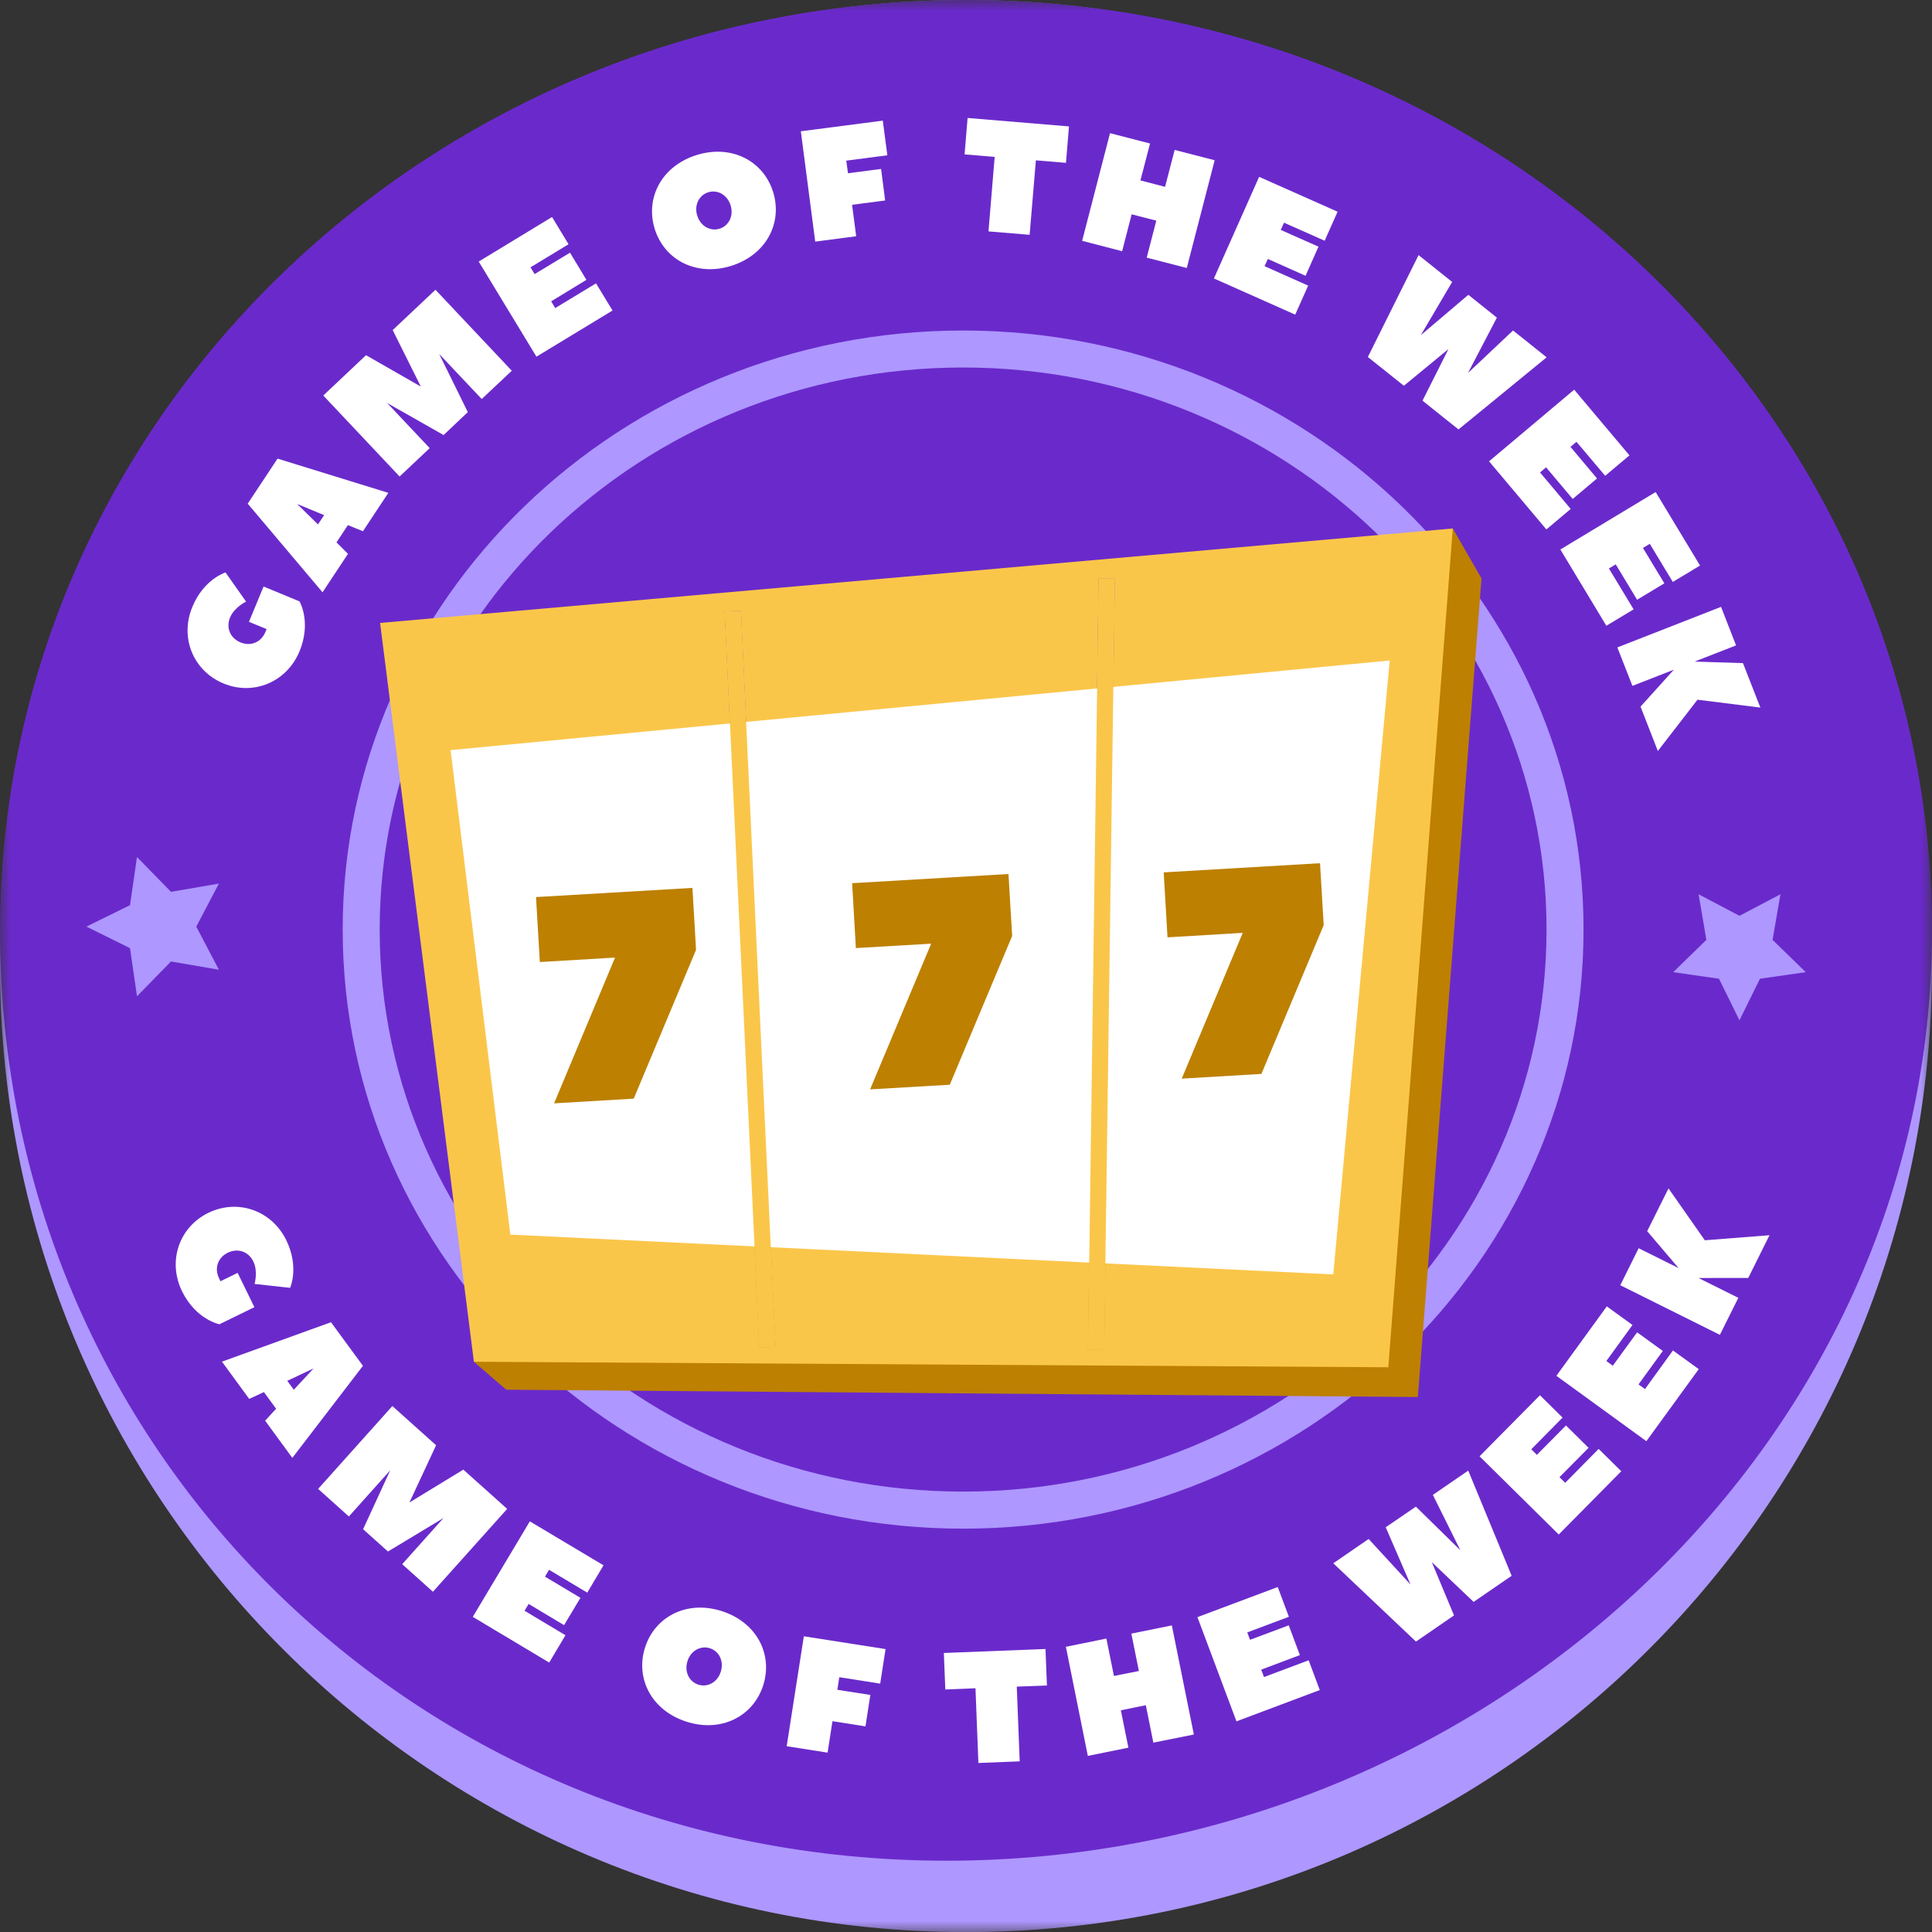 <svg width="86" height="86" viewBox="0 0 86 86" fill="none" xmlns="http://www.w3.org/2000/svg">
<rect x="0" y="0" width="86" height="86" fill="#333333" stroke="none"/>
<mask id="mask0_585_10338" style="mask-type:luminance" maskUnits="userSpaceOnUse" x="0" y="0" width="86" height="86">
<path d="M86 0H0V86H86V0Z" fill="white"/>
</mask>
<g mask="url(#mask0_585_10338)">
<path d="M86 43.002C86 66.75 66.746 86.004 42.998 86.004C19.25 86.004 0 66.75 0 43.002C0 19.253 19.253 0 43.002 0C66.75 0 86.004 19.253 86.004 43.002" fill="#AE97FF"/>
<path d="M86 41.464C86 64.365 65.882 82.826 42.133 82.826C18.385 82.826 0 64.365 0 41.464C0 18.562 19.253 0 43.002 0C66.75 0 86.004 18.562 86.004 41.464" fill="#6A2ACB"/>
<path d="M42.871 68.046C27.642 68.046 15.254 56.085 15.254 41.377C15.254 26.669 27.646 14.712 42.871 14.712C58.097 14.712 70.489 26.673 70.489 41.377C70.489 56.081 58.101 68.046 42.871 68.046ZM42.871 16.359C28.551 16.359 16.901 27.581 16.901 41.377C16.901 55.173 28.551 66.396 42.871 66.396C57.192 66.396 68.842 55.173 68.842 41.377C68.842 27.581 57.192 16.359 42.871 16.359Z" fill="#AE97FF"/>
<path d="M11.867 28.004L11.082 27.679L11.733 26.108L13.333 26.77C13.333 26.77 13.872 27.686 13.333 28.992C12.764 30.364 11.284 30.979 9.945 30.422C8.606 29.865 7.991 28.388 8.563 27.013C9.077 25.771 10.039 25.482 10.039 25.482L10.955 26.781C10.955 26.781 10.434 27.024 10.242 27.483C10.054 27.939 10.242 28.402 10.702 28.594C11.158 28.782 11.621 28.594 11.813 28.135C11.838 28.07 11.867 28.004 11.867 28.004Z" fill="white"/>
<path d="M17.288 21.935L16.156 23.647L15.486 23.375L14.979 24.143L15.49 24.653L14.357 26.365L11.027 22.42L12.355 20.415C12.384 20.426 17.288 21.939 17.288 21.939M14.426 22.93L13.228 22.434L14.154 23.343L14.429 22.93H14.426Z" fill="white"/>
<path d="M19.746 19.365L17.234 17.939L19.127 19.948L17.788 21.211L14.39 17.606L16.293 15.811L18.733 17.208L17.48 14.693L19.384 12.898L22.782 16.503L21.443 17.762L19.55 15.757L20.824 18.345L19.746 19.365Z" fill="white"/>
<path d="M24.715 13.713L26.531 12.613L27.266 13.822L23.879 15.877L21.309 11.643L24.573 9.66L25.308 10.872L23.614 11.9L23.799 12.2L25.373 11.248L26.104 12.457L24.534 13.413L24.715 13.713Z" fill="white"/>
<path d="M32.55 11.834C30.997 12.319 29.579 11.577 29.144 10.191C28.714 8.805 29.456 7.386 31.008 6.902C32.561 6.417 33.98 7.159 34.414 8.545C34.844 9.931 34.102 11.349 32.55 11.834ZM31.526 8.559C31.12 8.686 30.889 9.127 31.037 9.601C31.186 10.075 31.627 10.307 32.032 10.18C32.438 10.054 32.669 9.612 32.521 9.138C32.373 8.664 31.931 8.432 31.526 8.559Z" fill="white"/>
<path d="M39.296 5.37L39.499 6.912L37.671 7.151L37.747 7.712L39.22 7.52L39.401 8.924L37.928 9.116L38.112 10.516L36.288 10.755L35.648 5.844L39.296 5.37Z" fill="white"/>
<path d="M47.584 5.627L47.45 7.249L46.111 7.137L45.832 10.452L44.001 10.3L44.276 6.985L42.937 6.872L43.071 5.251L47.584 5.627Z" fill="white"/>
<path d="M50.765 8.031L51.861 8.317L52.288 6.674L54.069 7.133L52.828 11.929L51.044 11.469L51.471 9.822L50.374 9.54L49.95 11.183L48.17 10.72L49.411 5.928L51.192 6.388L50.765 8.031Z" fill="white"/>
<path d="M56.291 11.849L58.231 12.714L57.655 14.006L54.036 12.395L56.048 7.872L59.541 9.424L58.965 10.716L57.156 9.913L57.011 10.235L58.69 10.98L58.115 12.276L56.436 11.527L56.291 11.849Z" fill="white"/>
<path d="M65.346 16.601L67.351 14.711L68.846 15.906L64.923 19.116L63.32 17.835L64.474 15.54L62.491 17.172L60.888 15.891L63.146 11.356L64.641 12.551L63.244 14.921L65.361 13.123L66.631 14.139L65.346 16.601Z" fill="white"/>
<path d="M68.552 21.03L69.917 22.655L68.835 23.567L66.283 20.535L70.072 17.346L72.533 20.27L71.451 21.179L70.174 19.666L69.906 19.89L71.089 21.298L70.007 22.21L68.82 20.802L68.552 21.03Z" fill="white"/>
<path d="M71.618 25.304L72.718 27.124L71.505 27.855L69.457 24.46L73.699 21.902L75.675 25.174L74.462 25.904L73.438 24.207L73.134 24.392L74.086 25.966L72.873 26.697L71.922 25.123L71.618 25.304Z" fill="white"/>
<path d="M75.562 31.146L73.796 33.43L73.026 31.454L74.509 29.811L72.664 30.531L71.994 28.819L76.609 27.013L77.278 28.729L75.432 29.449L77.586 29.518L78.36 31.497L75.562 31.146Z" fill="white"/>
<path d="M8.737 41.247L9.743 43.165L7.611 42.799L6.098 44.348L5.787 42.206L3.847 41.247L5.787 40.291L6.098 38.149L7.611 39.698L9.743 39.332L8.737 41.247Z" fill="#AE97FF"/>
<path d="M77.43 40.766L79.254 39.807L78.903 41.837L80.38 43.274L78.342 43.567L77.43 45.416L76.518 43.567L74.481 43.274L75.957 41.837L75.61 39.807L77.43 40.766Z" fill="#AE97FF"/>
<path d="M9.815 57.033L10.578 56.66L11.324 58.187L9.768 58.947C9.768 58.947 8.725 58.748 8.103 57.478C7.452 56.143 7.969 54.626 9.272 53.989C10.575 53.352 12.091 53.873 12.743 55.205C13.332 56.414 12.913 57.326 12.913 57.326L11.331 57.152C11.331 57.152 11.494 56.599 11.277 56.153C11.06 55.708 10.586 55.545 10.14 55.763C9.695 55.98 9.533 56.454 9.75 56.899C9.782 56.964 9.811 57.026 9.811 57.026" fill="white"/>
<path d="M13.014 64.897L11.802 63.24L12.291 62.708L11.748 61.966L11.093 62.27L9.88 60.612L14.733 58.857L16.156 60.797C16.138 60.819 13.014 64.894 13.014 64.894M13.076 61.864L13.959 60.913L12.787 61.466L13.08 61.864H13.076Z" fill="white"/>
<path d="M16.163 68.071L17.371 65.447L15.529 67.503L14.161 66.276L17.465 62.588L19.412 64.333L18.225 66.881L20.625 65.418L22.576 67.166L19.271 70.854L17.903 69.627L19.742 67.572L17.27 69.063L16.163 68.071Z" fill="white"/>
<path d="M23.35 71.701L25.171 72.79L24.447 74.006L21.045 71.972L23.585 67.72L26.864 69.678L26.141 70.894L24.44 69.877L24.259 70.181L25.837 71.125L25.109 72.341L23.531 71.397L23.35 71.701Z" fill="white"/>
<path d="M30.545 76.634C28.996 76.131 28.269 74.705 28.717 73.323C29.166 71.944 30.592 71.217 32.141 71.72C33.69 72.223 34.417 73.649 33.969 75.031C33.52 76.41 32.094 77.137 30.545 76.634ZM31.605 73.37C31.2 73.24 30.755 73.464 30.603 73.938C30.451 74.409 30.675 74.854 31.081 74.988C31.486 75.122 31.931 74.894 32.083 74.419C32.235 73.949 32.011 73.504 31.605 73.37Z" fill="white"/>
<path d="M39.419 73.406L39.18 74.944L37.36 74.658L37.273 75.219L38.742 75.447L38.525 76.847L37.056 76.616L36.839 78.016L35.018 77.73L35.782 72.837L39.419 73.406Z" fill="white"/>
<path d="M46.538 73.402L46.603 75.027L45.26 75.078L45.39 78.404L43.552 78.476L43.422 75.15L42.079 75.205L42.014 73.58L46.538 73.402Z" fill="white"/>
<path d="M49.585 74.603L50.696 74.382L50.36 72.718L52.162 72.352L53.143 77.209L51.34 77.571L51.004 75.906L49.893 76.13L50.229 77.795L48.423 78.161L47.446 73.304L49.249 72.938L49.585 74.603Z" fill="white"/>
<path d="M56.266 74.651L58.253 73.905L58.748 75.23L55.039 76.623L53.302 71.984L56.877 70.644L57.373 71.969L55.52 72.664L55.643 72.993L57.366 72.349L57.862 73.674L56.139 74.322L56.266 74.651Z" fill="white"/>
<path d="M65.006 69.008L63.782 66.543L65.357 65.461L67.289 70.144L65.596 71.306L63.735 69.537L64.723 71.907L63.03 73.072L59.349 69.587L60.923 68.505L62.787 70.532L61.683 67.984L63.026 67.065L65.006 69.008Z" fill="white"/>
<path d="M69.671 66.005L71.162 64.496L72.168 65.491L69.385 68.306L65.86 64.825L68.549 62.107L69.555 63.102L68.162 64.514L68.411 64.76L69.707 63.453L70.713 64.448L69.417 65.755L69.671 66.005Z" fill="white"/>
<path d="M73.225 61.832L74.469 60.113L75.617 60.945L73.286 64.152L69.28 61.242L71.524 58.151L72.667 58.98L71.505 60.583L71.791 60.793L72.874 59.306L74.017 60.135L72.935 61.626L73.225 61.832Z" fill="white"/>
<path d="M75.888 55.209L78.766 54.984L77.821 56.885L75.606 56.888L77.379 57.771L76.558 59.418L72.124 57.21L72.942 55.563L74.719 56.447L73.322 54.803L74.271 52.9L75.888 55.209Z" fill="white"/>
<path d="M64.669 23.524L65.947 25.75L63.113 62.187L22.536 61.861L21.092 60.616" fill="#BD8000"/>
<path d="M16.919 27.729L21.095 60.616L61.799 60.862L64.669 23.524L16.919 27.729ZM33.798 59.975L32.26 27.215L32.98 27.197L34.519 59.957L33.798 59.975ZM49.15 60.091H48.43L48.904 25.753H49.624L49.15 60.091Z" fill="#FAC64A"/>
<path d="M32.98 27.198L34.519 59.958L33.798 59.976L32.26 27.216L32.98 27.198Z" fill="#FAC64A"/>
<path d="M49.625 25.75L49.151 60.088H48.431L48.905 25.75H49.625Z" fill="#FAC64A"/>
<path d="M61.861 29.401L20.057 33.39L22.717 54.956L59.349 56.729L61.861 29.401Z" fill="white"/>
<path d="M34.519 59.958L33.798 59.976L32.26 27.216L32.98 27.198L34.519 59.958Z" fill="#FAC64A"/>
<path d="M49.625 25.75L49.151 60.088H48.431L48.905 25.75H49.625Z" fill="#FAC64A"/>
<path d="M30.983 42.281L28.21 48.904L24.664 49.114L27.378 42.625L24.03 42.824L23.86 39.932L30.823 39.523L30.983 42.281Z" fill="#BD8000"/>
<path d="M45.054 41.663L42.278 48.285L38.731 48.492L41.449 42.006L38.098 42.202L37.932 39.314L44.891 38.905L45.054 41.663Z" fill="#BD8000"/>
<path d="M58.922 41.182L56.15 47.804L52.603 48.014L55.318 41.525L51.97 41.724L51.8 38.833L58.759 38.424L58.922 41.182Z" fill="#BD8000"/>
</g>
</svg>
